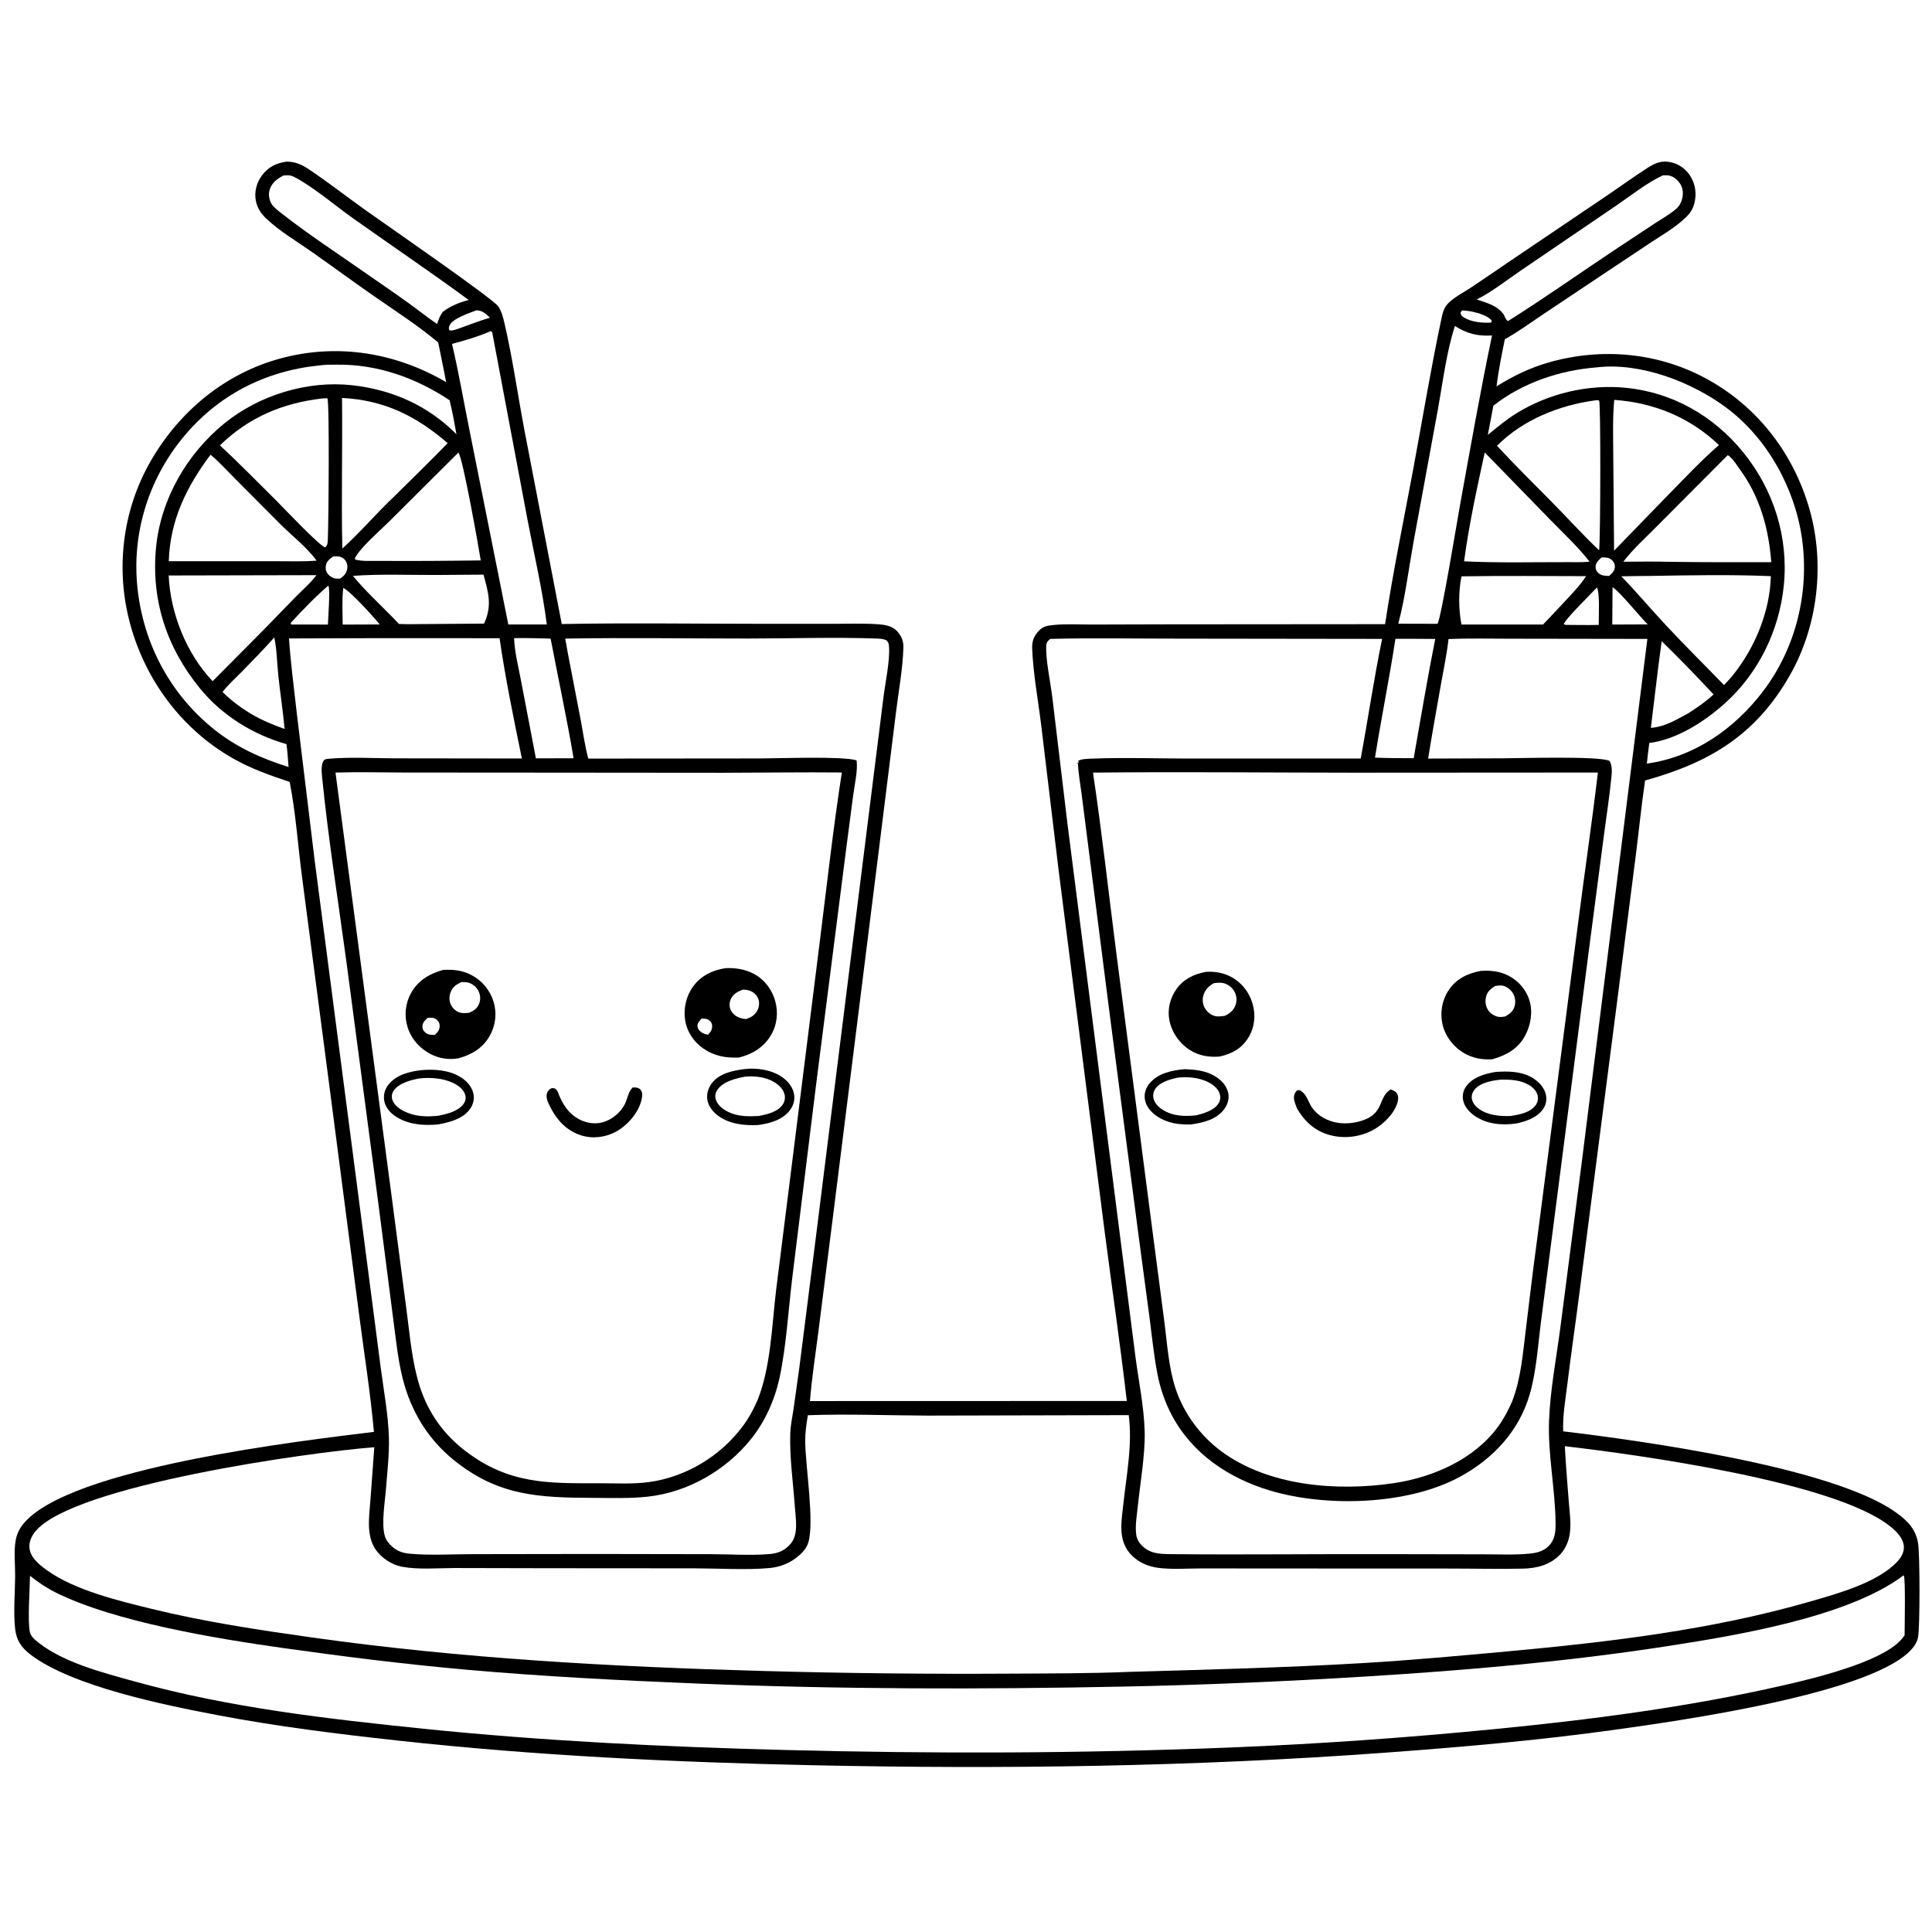 <svg version="1.1" xmlns="http://www.w3.org/2000/svg" style="display: block;" viewBox="0 0 2048 2048" width="1024" height="1024">
<path transform="translate(0,0)" fill="rgb(255,255,255)" d="M 0 0 L 2048 0 L 2048 2048 L 0 2048 L 0 0 z"/>
<path transform="translate(0,0)" fill="rgb(0,0,0)" d="M 1468.24 661.644 C 1476.52 606.854 1487.83 552.333 1497.98 497.848 C 1507.83 444.902 1516.58 391.581 1527.74 338.892 C 1529.32 331.42 1530.46 325.717 1536.33 320.346 C 1543.03 314.21 1551.92 309.721 1559.5 304.694 C 1573.4 295.476 1587.11 285.942 1600.92 276.588 L 1701.2 208.816 C 1716.31 198.609 1731.1 187.837 1746.43 177.978 C 1754.77 172.614 1761.72 169.722 1771.79 172.13 C 1780.54 174.222 1787.78 179.775 1792.35 187.489 C 1797.42 196.027 1798.56 206.238 1796.03 215.788 C 1793.64 224.803 1788.59 229.391 1781.74 235.186 C 1772.21 243.266 1761.02 249.752 1750.59 256.634 L 1699.62 290.555 L 1634.07 334.323 C 1621.71 342.577 1609.39 351.632 1596.44 358.905 L 1595.21 359.588 C 1591.8 376.124 1588.49 392.835 1586.35 409.584 C 1603.89 398.612 1621.74 389.934 1641.68 384.227 C 1698.67 367.918 1759.58 373.718 1811.51 402.921 C 1864.74 432.855 1902.06 482.433 1918.47 540.954 C 1934.49 598.096 1926.98 663.532 1897.61 715.319 C 1861.51 778.991 1812.32 808.437 1743.86 827.336 C 1739.97 853.712 1737.33 880.378 1733.99 906.84 L 1713.99 1063.5 L 1673.98 1372.8 C 1669.92 1404.3 1665.31 1435.73 1661.45 1467.26 C 1659.44 1483.59 1656.35 1500.81 1657.06 1517.28 C 1741.77 1527.39 1942.72 1555.38 2009.5 1603.06 C 2021.9 1611.91 2030.82 1620.6 2033.28 1636.24 C 2035.2 1648.41 2035.29 1723.9 2033.23 1735.48 C 2032.54 1739.38 2030.82 1742.58 2028.46 1745.73 C 1991.4 1795.1 1774.43 1824.89 1709.53 1833.91 C 1628.89 1845.1 1547.43 1852.12 1466.25 1858.06 C 1265.34 1872.76 1063.61 1875.56 862.242 1871.24 C 714.98 1868.09 567.78 1861.11 421.313 1845.03 C 357.249 1837.99 293.61 1830.13 230.267 1818.06 C 176.027 1807.72 76.575 1787.8 32.362 1753.96 C 22.883 1746.7 17.432 1739.03 16.075 1726.86 C 14.057 1708.77 15.93 1688.84 16.057 1670.57 C 16.142 1658.38 14.477 1644.62 16.645 1632.68 C 17.805 1626.29 20.494 1620.59 24.575 1615.55 C 72.954 1555.76 318.74 1527.41 396.378 1517.85 C 392.712 1476.98 386.213 1436.15 380.918 1395.46 L 349.849 1156.52 L 320.368 931.161 C 315.85 897.305 313.658 862.367 307.071 828.879 C 286.579 822.041 266.639 815.026 247.72 804.383 C 193.408 773.828 154.571 721.848 138.143 662.054 C 122.134 603.788 129.606 541.03 159.832 488.604 C 190.3 435.757 238.78 395.591 298.181 379.738 C 358.271 363.7 419.606 373.882 472.879 405.043 C 470.356 391.015 467.318 377.046 464.508 363.07 C 443.678 345.508 420.719 330.724 398.366 315.223 C 375.552 299.401 353.156 282.924 330.442 266.945 C 314.616 255.811 296.164 244.996 282.232 231.698 C 276.763 226.478 272.779 220.56 271.255 213.058 C 269.358 203.723 271.836 194.003 277.399 186.357 C 284.138 177.095 292.717 172.871 303.753 171.343 C 312.898 171.251 320.08 174.561 327.516 179.544 C 347.95 193.239 367.561 208.559 387.599 222.864 C 405.506 235.647 522.045 316.134 528.078 324.67 C 531.248 329.157 533.118 335.633 534.374 340.973 C 543.218 378.565 548.635 417.513 555.813 455.504 L 595.482 661.51 C 663.736 660.191 732.16 661.218 800.43 661.241 L 883.03 661.28 C 898.199 661.288 913.707 660.7 928.842 661.607 C 937.601 662.131 945.835 663.048 951.797 670.024 C 955.798 674.705 957.811 679.926 957.648 686.099 C 957.046 708.909 952.496 732.726 949.738 755.482 L 931.979 898.198 L 884.094 1280.8 L 867.555 1411.35 C 864.444 1435.88 860.54 1460.55 858.589 1485.19 L 1194.47 1485.09 C 1187.46 1424.73 1178.6 1364.42 1170.79 1304.13 L 1122.17 922.449 L 1103.86 769.906 C 1100.56 742.871 1095.28 714.732 1094.14 687.577 C 1093.82 679.867 1095.9 674.142 1101.3 668.577 C 1105.94 663.784 1110.05 663.217 1116.62 662.549 C 1130.06 661.184 1144.13 662.083 1157.67 662.035 L 1237.69 661.824 L 1468.24 661.644 z"/>
<path transform="translate(0,0)" fill="rgb(255,255,255)" d="M 1549.79 329.079 C 1553.64 329.216 1557.47 329.698 1561.24 330.509 C 1566.99 331.747 1577.96 334.906 1581.28 340.049 L 1580.7 341.931 C 1571.57 342.573 1559.16 341.445 1551.26 336.166 C 1549.18 334.783 1548.72 333.929 1548.18 331.557 L 1549.79 329.079 z"/>
<path transform="translate(0,0)" fill="rgb(255,255,255)" d="M 1697.75 590.909 C 1702.18 590.946 1705.71 590.771 1709.08 594.115 C 1710.95 595.973 1712.07 598.433 1711.82 601.117 C 1711.41 605.392 1708.76 607.976 1705.63 610.545 C 1701.6 610.422 1697.46 610.352 1694.32 607.385 C 1692.31 605.48 1691.23 603.623 1691.38 600.769 C 1691.62 596.215 1694.62 593.742 1697.75 590.909 z"/>
<path transform="translate(0,0)" fill="rgb(255,255,255)" d="M 505.087 328.943 C 511.664 329.196 514.767 332.519 519.369 336.729 C 508.594 340.003 498.067 343.983 487.5 347.864 C 483.964 349.053 480.204 350.77 476.442 350.259 C 475.501 348.006 475.603 347.446 476.519 345.124 C 479.494 337.583 498.122 331.636 505.087 328.943 z"/>
<path transform="translate(0,0)" fill="rgb(255,255,255)" d="M 353.091 589.944 C 354.828 589.707 356.641 589.647 358.39 589.805 C 361.387 590.076 364.613 591.793 366.291 594.356 C 368.054 597.05 368.67 599.92 368.071 603.064 C 367.112 608.093 364.552 610.592 360.45 613.367 C 358.806 613.393 357.103 613.439 355.472 613.212 C 352.399 612.784 349.193 610.605 347.334 608.146 C 345.373 605.55 344.856 602.445 345.482 599.302 C 346.415 594.621 349.458 592.585 353.091 589.944 z"/>
<path transform="translate(0,0)" fill="rgb(255,255,255)" d="M 1709.37 622.483 C 1716.39 626.374 1738.47 653.889 1746.63 661.896 L 1709.08 662.041 L 1709.37 622.483 z"/>
<path transform="translate(0,0)" fill="rgb(255,255,255)" d="M 1692.77 622.798 C 1696.07 627.666 1694.63 654.874 1694.69 662.446 C 1683.05 662.683 1671.39 662.48 1659.75 662.401 L 1657.69 661.733 C 1658.77 656.594 1687.19 628.918 1692.77 622.798 z"/>
<path transform="translate(0,0)" fill="rgb(255,255,255)" d="M 363.854 623.243 C 371.26 626.433 396.521 654.415 402.507 661.938 L 363.277 662.099 C 363.116 649.307 362.415 635.959 363.854 623.243 z"/>
<path transform="translate(0,0)" fill="rgb(255,255,255)" d="M 347.87 620.922 C 347.97 621.024 348.094 621.106 348.17 621.227 C 350.154 624.399 347.772 656.361 347.601 662.063 L 309.068 662.001 C 308.167 661.305 308.576 661.801 308.19 660.285 C 320.91 646.536 333.648 633.138 347.87 620.922 z"/>
<path transform="translate(0,0)" fill="rgb(255,255,255)" d="M 1761.46 679.681 C 1780.26 697.994 1798.5 716.933 1816.44 736.093 C 1808.25 743.817 1799.06 750.059 1789.61 756.118 C 1776.67 763.072 1764.95 770.417 1749.99 771.585 C 1753.78 740.968 1757.2 710.233 1761.46 679.681 z"/>
<path transform="translate(0,0)" fill="rgb(255,255,255)" d="M 290.76 675.726 C 293.536 688.787 293.668 703.411 295.089 716.745 C 297.082 735.437 300.036 754.014 301.677 772.744 C 288.973 768.296 277.526 763.371 265.862 756.634 C 255.101 750.037 244.81 742.452 235.904 733.492 C 242.068 725.586 249.885 718.6 256.908 711.45 C 268.413 699.737 279.8 687.953 290.76 675.726 z"/>
<path transform="translate(0,0)" fill="rgb(255,255,255)" d="M 544.937 676.44 C 557.832 676.175 570.781 676.667 583.677 676.931 C 591.72 719.235 600.891 761.298 608.044 803.78 L 568.066 803.87 L 552.599 723.05 C 549.749 707.879 545.601 691.838 544.937 676.44 z"/>
<path transform="translate(0,0)" fill="rgb(255,255,255)" d="M 1479.22 677.179 C 1493.28 677.053 1507.35 677.255 1521.42 677.309 C 1513.03 719.313 1506.06 761.545 1498.57 803.712 C 1484.88 803.766 1471.23 803.635 1457.54 803.141 C 1464.28 761.08 1472.76 719.294 1479.22 677.179 z"/>
<path transform="translate(0,0)" fill="rgb(255,255,255)" d="M 1549.23 610.943 C 1593.22 610.237 1637.31 610.669 1681.3 610.752 C 1674.89 620.868 1665.84 629.819 1657.76 638.625 C 1650.48 646.52 1643.11 654.3 1635.65 662.012 L 1549.19 662.044 C 1546.07 645.604 1545.96 627.366 1549.23 610.943 z"/>
<path transform="translate(0,0)" fill="rgb(255,255,255)" d="M 463.514 609.499 L 512.514 609.14 C 517.768 628.205 521.964 642.367 513.07 661.058 L 432.014 661.666 L 423.002 661.444 C 406.897 644.43 388.995 628.451 374.057 610.448 C 403.531 608.308 433.938 609.614 463.514 609.499 z"/>
<path transform="translate(0,0)" fill="rgb(255,255,255)" d="M 1573.9 479.631 L 1643.8 551.463 C 1657.68 565.679 1672.82 579.705 1685.01 595.394 C 1677.26 596.177 1669.29 595.878 1661.5 595.901 C 1625.11 595.821 1588.33 596.834 1551.99 595.023 C 1557.13 556.469 1565.61 517.633 1573.9 479.631 z"/>
<path transform="translate(0,0)" fill="rgb(255,255,255)" d="M 485.897 479.763 C 490.461 484.267 507.483 580.603 509.615 594.062 C 473.411 594.563 437.238 594.793 401.031 594.556 C 393.094 594.528 384.19 595.13 376.499 593.184 L 376.288 591.565 C 382.244 579.994 402.999 562.37 413.124 552.239 L 485.897 479.763 z"/>
<path transform="translate(0,0)" fill="rgb(255,255,255)" d="M 1762.57 185.947 C 1764.52 185.81 1766.58 185.712 1768.52 185.964 C 1773.8 186.651 1778.34 190.675 1781.15 194.979 C 1784.03 199.395 1784.46 205.035 1783.3 210.081 C 1782.32 214.404 1780.35 218.256 1777.03 221.216 C 1770.72 226.823 1762.56 231.268 1755.49 235.927 L 1713.74 263.537 C 1675.32 289.002 1637.66 315.797 1598.62 340.312 C 1595.94 338.931 1595.48 336.35 1594.22 333.68 C 1587.27 323.798 1576.25 321.122 1565.38 317.453 C 1581.69 309.337 1597.57 296.595 1612.69 286.395 L 1714.24 217.256 C 1729.82 206.573 1745.49 194.017 1762.57 185.947 z"/>
<path transform="translate(0,0)" fill="rgb(255,255,255)" d="M 300.132 186.169 C 304.608 185.58 307.799 185.479 311.909 187.594 C 331.873 197.866 355.222 217.931 374.126 231.339 C 414.925 260.276 456.577 288.415 496.857 318.02 C 487.216 320.44 477.091 324.481 469.273 330.698 C 466.292 334.865 464.851 338.682 463.347 343.492 C 452.78 336.276 442.703 328.191 432.306 320.711 C 417.471 310.037 402.3 299.782 387.323 289.303 C 357.852 268.684 327.134 248.609 298.831 226.486 C 295.153 223.611 289.39 219.321 287.31 215.142 C 285.089 210.678 284.365 205.621 285.936 200.84 C 288.298 193.651 293.762 189.614 300.132 186.169 z"/>
<path transform="translate(0,0)" fill="rgb(255,255,255)" d="M 1691.21 424.372 C 1693.11 424.124 1693.46 424.142 1695.17 424.672 C 1696.93 428.02 1696.63 570.435 1695.14 583.351 C 1677.47 566.714 1661.1 548.372 1643.98 531.147 C 1624.83 511.745 1605.36 492.548 1586.85 472.534 C 1614.5 444.861 1652.88 429.496 1691.21 424.372 z"/>
<path transform="translate(0,0)" fill="rgb(255,255,255)" d="M 178.808 610.031 L 335.396 609.696 C 329.223 618.075 320.914 625.1 313.61 632.493 L 280.039 667.065 L 225.381 722.099 C 197.63 692.963 180.559 650.055 178.808 610.031 z"/>
<path transform="translate(0,0)" fill="rgb(255,255,255)" d="M 223.179 482.008 C 232.065 489.378 240.371 498.597 248.561 506.782 L 296.561 555.047 C 309.095 567.624 325.204 580.033 335.631 594.276 C 321.082 595.489 306.108 594.866 291.5 594.893 L 178.905 594.89 C 180.297 551.34 197.622 516.208 223.179 482.008 z"/>
<path transform="translate(0,0)" fill="rgb(255,255,255)" d="M 1711.15 423.867 C 1753.37 426.941 1791.41 442.401 1822.13 471.783 C 1802.15 489.21 1783.87 508.973 1765.24 527.824 L 1710.99 583.741 L 1710.12 482.398 C 1710.04 462.953 1709.35 443.243 1711.15 423.867 z"/>
<path transform="translate(0,0)" fill="rgb(255,255,255)" d="M 362.557 421.842 C 407.294 424.075 441.254 441.037 474.557 469.75 C 456.204 488.594 437.438 507.014 418.692 525.466 C 399.472 543.494 382.355 563.877 362.869 581.486 C 361.711 528.349 363.18 475.018 362.557 421.842 z"/>
<path transform="translate(0,0)" fill="rgb(255,255,255)" d="M 1831.32 482.634 C 1832.64 483.023 1832.09 482.743 1833.48 483.898 C 1837.69 487.387 1841.48 493.658 1844.75 498.169 C 1865.8 527.199 1874.92 560.531 1877.61 595.942 C 1841.99 595.946 1806.36 596.103 1770.75 595.562 C 1754.11 595.084 1737.39 595.369 1720.74 595.472 C 1731.11 581.932 1744.67 569.827 1756.62 557.637 L 1831.32 482.634 z"/>
<path transform="translate(0,0)" fill="rgb(255,255,255)" d="M 1750.51 610.5 C 1792.51 609.774 1835.2 608.974 1877.17 610.743 C 1876.18 648.245 1860.44 686.284 1837.22 715.383 C 1834.25 719.172 1830.78 722.656 1827.53 726.208 C 1806.91 704.921 1785.76 684.032 1765.56 662.352 C 1749.73 645.362 1734.81 627.624 1718.66 610.917 C 1729.26 610.616 1739.9 610.63 1750.51 610.5 z"/>
<path transform="translate(0,0)" fill="rgb(255,255,255)" d="M 341.668 422.391 C 343.531 422.093 345.135 422.197 347.022 422.257 C 349.448 425.691 348.299 557.497 347.451 572.895 C 347.271 576.17 347.15 578.021 344.681 580.255 C 338.8 578.874 300.205 538.008 293.306 531.086 C 273.372 511.347 253.715 491.126 233.096 472.111 C 263.802 442.325 299.493 427.217 341.668 422.391 z"/>
<path transform="translate(0,0)" fill="rgb(255,255,255)" d="M 520.182 350.972 L 521.717 351.999 L 559.458 552.356 C 566.387 588.629 575.03 625.371 579.623 661.965 L 538.821 661.942 L 498.307 459.18 C 491.875 427.571 486.538 395.976 479.155 364.536 C 493.231 360.794 506.814 356.877 520.182 350.972 z"/>
<path transform="translate(0,0)" fill="rgb(255,255,255)" d="M 1542.24 345.557 C 1555.28 353.767 1566.33 356.521 1581.61 355.636 C 1569.1 415.22 1558.56 475.594 1547.67 535.497 C 1544.75 551.604 1527.76 655 1523.83 661.264 L 1482.23 661.149 C 1489.59 633.419 1493.11 603.815 1498.21 575.518 L 1524.53 432.341 C 1529.62 403.799 1533.39 373.159 1542.24 345.557 z"/>
<path transform="translate(0,0)" fill="rgb(255,255,255)" d="M 338.335 387.398 C 344.225 386.441 350.875 386.656 356.866 386.567 C 400.014 385.929 441.076 400.617 476.611 424.314 C 479.492 436.238 481.763 448.263 483.872 460.342 C 453.763 429.839 415.256 412.882 372.811 408.311 C 325.76 403.244 274.904 418.798 238.168 448.538 C 198.468 480.677 170.621 528.559 165.487 579.669 C 159.851 635.773 176.683 686.751 212.252 730.089 C 235.622 758.562 268.423 778.891 303.679 788.798 C 304.764 796.823 305.213 804.974 305.865 813.046 C 277.064 804.058 250.688 792.179 227.001 773.216 C 180.496 735.985 152.085 682.605 145.747 623.47 C 139.595 566.068 156.982 509.19 193.44 464.429 C 230.203 419.295 280.747 393.202 338.335 387.398 z"/>
<path transform="translate(0,0)" fill="rgb(255,255,255)" d="M 1692.63 389.421 C 1738.88 383.932 1793.33 404.875 1829.88 432.093 C 1873.49 464.575 1902.77 517.678 1910.23 571.237 C 1918.13 627.897 1903.73 686.878 1869.09 732.537 C 1838.78 772.487 1796.14 802.458 1745.73 809.448 C 1746.46 802.148 1747.38 794.879 1748.32 787.603 C 1777.41 783.911 1806.84 764.98 1828.18 745.763 C 1863.94 713.816 1885.96 668.613 1890.87 621.033 C 1896.16 569.725 1880.19 519.187 1847.81 479.371 C 1816.53 440.914 1772.94 415.909 1723.32 411.056 C 1683.64 407.175 1641.73 416.976 1607.78 437.952 C 1596.85 444.707 1587.05 452.842 1577.16 460.995 L 1583.05 430.016 C 1614.11 405.656 1653.62 392.438 1692.63 389.421 z"/>
<path transform="translate(0,0)" fill="rgb(255,255,255)" d="M 2017.82 1669.98 C 2017.92 1670.08 2018.05 1670.15 2018.12 1670.27 C 2020.02 1673.21 2018.97 1724.78 2018.96 1733.46 C 2017.65 1735.4 2016.16 1737.25 2014.55 1738.96 C 1992.42 1762.44 1922.75 1779.15 1890.77 1786.46 C 1788.4 1809.86 1685.3 1823.09 1580.94 1833.26 C 1489.17 1842.2 1397.08 1848.69 1304.94 1852.4 C 1147.35 1858.74 989.643 1859.16 831.999 1855.05 C 704.131 1851.73 576.247 1845.6 448.966 1832.54 C 346.798 1822.06 243.289 1810.22 144.074 1782.77 C 109.31 1773.15 62.323 1761.48 35.497 1736.73 C 33.915 1734.76 32.281 1732.83 31.706 1730.29 C 29.093 1718.78 31.647 1683.63 31.814 1670.41 C 40.35 1677.13 48.936 1683.05 58.669 1687.93 C 121.403 1719.4 230.544 1737.17 300.418 1747.02 C 364.605 1756.06 429.046 1764.13 493.625 1769.88 C 575.009 1777.12 656.872 1781.26 738.503 1784.6 C 889.156 1790.77 1040.48 1790.9 1191.2 1787.85 C 1277.37 1786.11 1363.29 1782.37 1449.3 1777.07 C 1555.21 1770.55 1660.77 1761.41 1765.68 1745.25 C 1839.2 1733.92 1958.7 1714.49 2017.82 1669.98 z"/>
<path transform="translate(0,0)" fill="rgb(255,255,255)" d="M 393.271 676.502 L 529.55 676.529 C 535.749 719.213 544.506 761.795 553.217 804.034 L 418.937 803.862 C 396.272 803.829 372.581 802.381 350.015 804.177 C 348.034 804.334 344.301 804.457 343.153 806.184 C 340.259 810.539 340.885 818.115 341.384 823.155 C 347.866 888.512 358.32 953.751 367.13 1018.84 L 400.801 1273.67 L 417.037 1399.78 C 420.233 1423.29 422.345 1447.42 429.327 1470.17 C 438.683 1500.66 455.662 1527.02 480.447 1547.24 C 527.888 1585.94 571.296 1587.55 628.958 1587.8 C 648.022 1587.88 667.38 1588.59 686.358 1586.55 C 728.957 1581.98 769.745 1558.57 796.379 1525.13 C 811.315 1506.37 821.431 1483.48 826.439 1460.08 C 833.419 1427.47 835.702 1388.78 839.769 1355.12 L 864.879 1151.42 L 897.3 897.412 L 904.482 842.459 C 905.985 831.175 909.384 817.274 908.051 806.021 C 893.942 801.364 825.655 803.96 806.614 803.971 L 623.618 804.135 C 620.029 791.153 618.229 777.297 615.728 764.043 L 601.907 692.231 L 599.168 676.918 C 663.388 675.866 727.789 676.875 792.029 676.869 C 837.247 676.864 882.989 675.314 928.148 676.834 C 932.133 676.968 936.449 677.027 939.997 678.997 C 941.682 680.888 942.133 682.32 942.35 684.779 C 943.659 699.623 938.358 724.065 936.474 739.471 L 920.179 869.458 L 864.842 1311.67 L 847.209 1450.65 L 841.154 1493.78 C 839.907 1502.18 838 1510.97 837.717 1519.44 C 836.869 1544.89 840.799 1571.75 842.571 1597.19 C 843.417 1609.35 846.649 1626.16 838.345 1636.16 C 832.367 1643.36 825.159 1646.59 815.945 1647.36 C 795.621 1649.06 774.171 1647.54 753.737 1647.49 L 628.566 1647.28 L 500.627 1647.47 C 478.82 1647.49 455.982 1648.98 434.336 1646.99 C 426.801 1646.3 421.122 1644.33 415.4 1639.22 C 412.23 1636.38 409.292 1632.67 408.024 1628.55 C 403.972 1615.41 408.212 1591.19 409.263 1577.06 C 410.553 1559.7 412.754 1541.44 412.255 1524.06 C 411.543 1499.26 406.74 1473.9 403.508 1449.27 L 385.844 1313.28 L 333.589 912.35 L 314.519 755.336 C 311.605 729.218 308.153 702.995 306.327 676.782 L 393.271 676.502 z"/>
<path transform="translate(0,0)" fill="rgb(255,255,255)" d="M 1113.3 677.265 C 1158.1 676.087 1203.2 677.019 1248.04 676.974 L 1465.1 677.253 C 1456.41 719.206 1450.24 761.92 1442.41 804.079 L 1258.59 804.094 C 1225.77 804.04 1192.55 802.884 1159.76 804.109 C 1155.56 804.266 1145.85 804.191 1142.71 806.766 C 1143.61 807.477 1143.26 807.001 1143.6 808.29 L 1140.57 808.641 L 1142.67 808.86 C 1143.06 819.69 1145.12 830.792 1146.52 841.547 L 1153.42 895.631 L 1177.25 1082.23 L 1206.4 1305.73 L 1218.33 1394.99 C 1220.99 1415.22 1222.99 1435.85 1226.81 1455.89 C 1229.8 1471.57 1234.9 1486.59 1242.44 1500.69 C 1264.16 1541.27 1302.61 1566.93 1346 1579.96 C 1405.9 1597.94 1492.16 1595.45 1547.34 1565.59 C 1582.59 1546.53 1610.28 1517.04 1621.55 1478.1 C 1628.57 1453.84 1630.15 1427.38 1633.34 1402.37 L 1649.34 1278.65 L 1683.87 1010.47 L 1700.14 886.02 C 1702.8 865.435 1706.09 844.8 1708.13 824.15 C 1708.71 818.292 1709.2 812.006 1706.27 806.707 C 1697.4 801.148 1609.01 803.825 1592.5 803.842 L 1513.88 804.115 C 1518.14 777.567 1522.9 751.084 1527.61 724.612 C 1530.39 708.971 1533.74 693.236 1535.48 677.443 C 1557.17 676.465 1579.16 677.073 1600.88 677.045 L 1746.29 677.27 L 1677.06 1229.52 L 1654.02 1407.44 C 1649.75 1439.91 1643.27 1473.36 1642.05 1506 C 1640.7 1542.01 1648.68 1578.66 1648.98 1614.76 C 1649.06 1624.1 1648.36 1632.44 1641.2 1639.29 C 1635.79 1644.46 1628.86 1646.14 1621.6 1646.88 C 1605.46 1648.53 1588.49 1647.61 1572.23 1647.64 L 1478.9 1647.47 C 1399.55 1647.15 1320.13 1648.26 1240.8 1647.45 C 1228.97 1647.32 1218.41 1646.95 1209.73 1637.62 C 1206.94 1634.63 1205.04 1631.07 1204.47 1627 C 1203.12 1617.2 1205.12 1606.28 1206.14 1596.48 C 1208.65 1572.41 1213.92 1541.99 1213.42 1518.41 C 1212.86 1491.84 1206.99 1464.09 1203.55 1437.68 L 1131.57 873.357 L 1115.56 739.583 C 1113.7 724.249 1108.33 699.094 1109.05 684.851 C 1109.26 680.868 1110.46 679.704 1113.3 677.265 z"/>
<path transform="translate(0,0)" fill="rgb(255,255,255)" d="M 856.373 1500.2 C 898.457 1498.67 941.132 1500.43 983.27 1500.6 L 1196.5 1500.1 C 1200.55 1530.86 1194.31 1562.32 1190.95 1593 C 1189.97 1601.89 1188.52 1611.15 1188.67 1620.1 C 1188.85 1631.43 1191.94 1641.41 1200.26 1649.35 C 1207.72 1656.48 1217.28 1660.58 1227.45 1661.94 C 1242.14 1663.9 1258.16 1662.62 1273.04 1662.59 L 1355.51 1662.66 L 1534.78 1662.73 C 1561.25 1662.71 1587.8 1663.39 1614.25 1662.82 C 1629.29 1662.49 1643.84 1658.77 1654.35 1647.25 C 1659.93 1641.13 1663.09 1633.16 1664.15 1625 C 1665.58 1614.06 1663.76 1602.34 1662.94 1591.36 C 1661.5 1571.93 1659.73 1552.48 1658.79 1533.02 C 1738.58 1542.32 1943.5 1570.76 2003.04 1617.49 C 2009.67 1622.69 2017.38 1630.04 2018.15 1638.9 C 2018.71 1645.31 2015.34 1650.96 2011.11 1655.48 C 1990.35 1677.64 1947.95 1689.27 1919.17 1697.59 C 1814.94 1727.71 1705.77 1740.63 1598.05 1750.53 C 1546.89 1755.23 1495.81 1759.92 1444.52 1762.95 C 1362.45 1767.8 1280.32 1769.83 1198.16 1772.23 C 1155.12 1774 1111.65 1773.91 1068.56 1774.15 C 982.225 1774.65 895.903 1773.72 809.598 1771.33 C 649.583 1766.9 489.423 1758.15 330.8 1735.8 C 273.766 1727.76 216.871 1719.22 160.873 1705.5 C 125.639 1696.87 79.679 1685.88 50.045 1664.74 C 42.282 1659.2 32.672 1651.68 31.303 1641.62 C 30.372 1634.79 33.351 1628.34 37.637 1623.18 C 78.035 1574.52 328.361 1539.26 396.763 1534.13 L 392.778 1588.68 C 392.026 1599.12 390.482 1610.33 391.274 1620.76 C 391.821 1627.97 393.623 1635.58 397.596 1641.71 C 403.706 1651.15 415.014 1658.72 426.059 1660.8 C 443.657 1664.1 464.151 1662.17 482.13 1662.17 L 580.493 1662.38 L 736.003 1662.49 C 760.683 1662.53 792.352 1664.45 816.235 1662.13 C 825.891 1661.19 835.03 1657.89 842.886 1652.16 C 848.783 1647.85 854.429 1642.58 856.709 1635.48 C 863.652 1613.85 853.759 1554.38 853.553 1527.85 C 853.48 1518.42 854.817 1509.46 856.373 1500.2 z"/>
<path transform="translate(0,0)" fill="rgb(255,255,255)" d="M 1158.63 819.014 C 1250.61 818.001 1342.72 819.025 1434.71 819.077 L 1693.83 818.917 C 1687.33 873.824 1679.19 928.504 1672.23 983.34 L 1628.57 1320.28 C 1624.48 1349.84 1621.18 1379.49 1617.48 1409.1 C 1614.25 1434.94 1612.42 1460.83 1603.02 1485.32 C 1598.9 1494.73 1594.27 1503.67 1588.23 1512 C 1562.92 1546.91 1519.19 1565.96 1477.61 1572.19 C 1417.48 1581.18 1344.23 1575.43 1294.26 1538.15 C 1272.07 1521.6 1254.59 1497.84 1245.99 1471.45 C 1238.57 1448.67 1237.18 1422.96 1234.02 1399.23 L 1218.36 1279.35 L 1182.83 1006.2 C 1174.87 943.821 1167.92 881.204 1158.63 819.014 z"/>
<path transform="translate(0,0)" fill="rgb(0,0,0)" d="M 1474.04 1154.85 C 1476.69 1155.71 1479.55 1156.8 1481 1159.37 C 1482.57 1162.18 1482.25 1165.69 1481.41 1168.66 C 1478.17 1180.15 1466.88 1191.34 1456.72 1197.16 C 1442.42 1205.36 1424.6 1207.54 1408.73 1202.97 C 1393.55 1198.6 1382.5 1188.33 1374.8 1174.91 C 1373.67 1171.8 1371.53 1166.82 1371.61 1163.52 C 1371.67 1160.87 1372.53 1158.14 1374.55 1156.34 C 1375.7 1155.32 1376.54 1155.7 1377.97 1155.72 C 1385.73 1160.13 1386.41 1168.24 1391.4 1174.92 C 1397.87 1183.59 1408.06 1188.74 1418.64 1190.27 C 1426.6 1191.42 1434.72 1190.61 1442.41 1188.35 C 1467.53 1180.94 1460.44 1164.53 1473.25 1155.39 C 1473.51 1155.21 1473.78 1155.03 1474.04 1154.85 z"/>
<path transform="translate(0,0)" fill="rgb(0,0,0)" d="M 1585.6 1136.28 C 1598.59 1135.45 1611.98 1135.47 1623.68 1142.06 C 1630.39 1145.85 1636.5 1152.01 1638.52 1159.64 C 1639.92 1164.94 1639.09 1170.39 1636.15 1175.02 C 1630.13 1184.48 1617.53 1188.93 1607 1190.99 C 1591.87 1193.09 1575.96 1191.71 1563.07 1182.75 C 1557.33 1178.75 1552.1 1172.96 1550.9 1165.84 C 1550.01 1160.56 1551.24 1155.55 1554.44 1151.26 C 1561.64 1141.58 1574.28 1138.14 1585.6 1136.28 z"/>
<path transform="translate(0,0)" fill="rgb(255,255,255)" d="M 1591.81 1144.43 C 1601.59 1144.35 1611.75 1144.94 1620.42 1149.95 C 1624.85 1152.51 1628.94 1156.41 1630.03 1161.58 C 1630.75 1164.98 1630 1168.42 1628.05 1171.28 C 1622.41 1179.57 1610.01 1181.66 1600.78 1183.05 C 1589.34 1183.3 1577.2 1182.29 1567.61 1175.35 C 1563.9 1172.66 1560.63 1168.79 1560.15 1164.07 C 1559.81 1160.64 1561.06 1157.43 1563.27 1154.83 C 1569.63 1147.34 1582.49 1145.17 1591.81 1144.43 z"/>
<path transform="translate(0,0)" fill="rgb(0,0,0)" d="M 1255.76 1133.38 C 1267.17 1133.83 1278.09 1134.84 1288.13 1140.93 C 1294.7 1144.92 1300.43 1151.02 1301.98 1158.75 C 1303.19 1164.8 1301.37 1170.87 1297.71 1175.75 C 1289.34 1186.93 1275.48 1190.08 1262.46 1191.97 C 1249.8 1192.29 1237.7 1190.72 1226.87 1183.56 C 1220.47 1179.34 1214.76 1172.99 1213.57 1165.16 C 1212.63 1158.98 1214.75 1153.08 1218.68 1148.34 C 1227.66 1137.55 1242.5 1134.55 1255.76 1133.38 z"/>
<path transform="translate(0,0)" fill="rgb(255,255,255)" d="M 1249.12 1142.26 C 1259.44 1141.22 1270.55 1142.27 1279.98 1146.75 C 1285.35 1149.31 1291.12 1153.53 1292.97 1159.48 C 1293.96 1162.67 1293.69 1166.04 1292.07 1168.98 C 1287.66 1177.01 1276.51 1180.04 1268.26 1182.3 C 1255.54 1183.57 1243.41 1183.39 1232.22 1176.22 C 1227.79 1173.39 1223.68 1169.19 1222.66 1163.84 C 1222.02 1160.44 1222.74 1157.02 1224.68 1154.17 C 1229.65 1146.86 1240.9 1143.88 1249.12 1142.26 z"/>
<path transform="translate(0,0)" fill="rgb(0,0,0)" d="M 1278.24 1030.23 C 1287.59 1029.6 1296.51 1031.06 1304.87 1035.45 C 1316.18 1041.4 1324.28 1051.79 1327.8 1064.03 C 1331.26 1076.03 1330.06 1088.73 1323.57 1099.5 C 1316.37 1111.46 1306.16 1116.9 1293.04 1119.97 C 1281.66 1120.87 1271.23 1119.33 1261.38 1113.1 C 1250.24 1106.04 1242 1094.25 1239.55 1081.25 C 1237.39 1069.79 1240.32 1058.05 1247.01 1048.57 C 1254.64 1037.75 1265.61 1032.67 1278.24 1030.23 z"/>
<path transform="translate(0,0)" fill="rgb(255,255,255)" d="M 1286.75 1042.22 C 1289.97 1041.8 1293.36 1041.42 1296.58 1042.09 C 1301.56 1043.11 1306.03 1046.66 1308.52 1051.05 C 1310.74 1054.99 1311.39 1059.98 1310.09 1064.33 C 1308.19 1070.64 1304.1 1074 1298.4 1076.84 C 1295.32 1077.22 1292.08 1077.74 1288.98 1077.25 C 1284.29 1076.51 1280.01 1073.16 1277.52 1069.2 C 1274.93 1065.08 1274.27 1059.81 1275.65 1055.15 C 1277.47 1049.03 1281.3 1045.25 1286.75 1042.22 z"/>
<path transform="translate(0,0)" fill="rgb(0,0,0)" d="M 1569.24 1029.24 C 1579.8 1028.45 1590.05 1029.48 1599.58 1034.53 C 1609.91 1040.01 1618.07 1049.57 1621.4 1060.83 C 1625.01 1073.01 1622.57 1087.01 1616.57 1098.07 C 1609.03 1111.96 1596.59 1118.71 1582.01 1122.82 C 1571.22 1123.71 1560.47 1121.59 1551.17 1115.91 C 1540.23 1109.24 1532.02 1098.34 1529.11 1085.81 C 1526.28 1073.6 1528.55 1060.4 1535.45 1049.93 C 1543.54 1037.65 1555.28 1032.01 1569.24 1029.24 z"/>
<path transform="translate(0,0)" fill="rgb(255,255,255)" d="M 1585.04 1045.12 C 1587.5 1044.87 1590.27 1044.43 1592.73 1044.82 C 1596.83 1045.46 1601.14 1048.9 1603.37 1052.29 C 1606.12 1056.5 1606.91 1061.57 1605.6 1066.42 C 1604.08 1072.02 1600.42 1074.64 1595.65 1077.48 C 1593.23 1077.87 1590.74 1078.33 1588.29 1077.86 C 1583.91 1077.01 1579.62 1074.2 1577.24 1070.41 C 1574.68 1066.33 1574.13 1061.24 1575.28 1056.6 C 1576.7 1050.87 1580.27 1048.16 1585.04 1045.12 z"/>
<path transform="translate(0,0)" fill="rgb(255,255,255)" d="M 355.633 818.941 C 379.762 818.182 404.117 818.881 428.27 818.916 L 565.164 819.008 L 765.441 819.178 C 807.748 819.109 850.082 818.451 892.385 818.865 C 883.02 879.264 876.268 940.344 868.649 1001 L 836.012 1261.5 L 822.711 1367.53 C 818.138 1405.57 817.176 1448.75 803.007 1484.3 C 798.652 1494.26 793.529 1503.63 786.991 1512.33 C 763.367 1543.78 726.924 1565.77 687.851 1571.07 C 670.627 1573.4 652.634 1572.28 635.286 1572.3 C 580.644 1572.38 539.656 1573.42 493.411 1538.18 C 469.961 1520.31 453.795 1497.31 444.827 1469.23 C 436.681 1443.73 434.53 1415.65 430.976 1389.16 L 415.082 1267.64 L 355.633 818.941 z"/>
<path transform="translate(0,0)" fill="rgb(0,0,0)" d="M 670.667 1152.77 C 672.06 1152.78 673.824 1152.66 675.164 1153.01 C 677.511 1153.61 679.096 1154.61 680.114 1156.9 C 681.368 1159.71 680.543 1163.96 679.807 1166.8 C 676.352 1180.14 664.789 1193.28 652.892 1199.66 C 641.512 1205.77 628.181 1207.4 615.806 1203.46 C 601.231 1198.82 590.911 1188.02 583.984 1174.82 C 581.703 1169.98 577.943 1164.07 579.934 1158.59 C 580.938 1155.83 582.444 1154.71 584.947 1153.42 C 587.553 1153.56 588.49 1153.42 590.279 1155.66 C 591.359 1157.01 592.08 1159.62 592.771 1161.22 C 596.244 1169.26 600.452 1176.54 607.363 1182.16 C 614.852 1188.25 624.649 1191.67 634.33 1190.55 C 646.538 1189.13 658.589 1179.66 663.275 1168.36 C 665.106 1163.95 666.365 1157.7 669.476 1154.08 C 669.861 1153.63 670.27 1153.21 670.667 1152.77 z"/>
<path transform="translate(0,0)" fill="rgb(0,0,0)" d="M 788.616 1133.34 C 802.013 1131.61 818.166 1134.01 829.294 1141.89 C 835.516 1146.3 840.782 1152.84 841.854 1160.59 C 842.689 1166.62 840.841 1172.37 837.161 1177.15 C 829.379 1187.25 815.811 1190.91 803.752 1192.57 C 789.601 1193.21 774.507 1191.87 762.481 1183.63 C 756.211 1179.33 750.846 1173.13 749.768 1165.38 C 748.905 1159.17 750.901 1153.08 754.667 1148.16 C 762.569 1137.83 776.473 1134.98 788.616 1133.34 z"/>
<path transform="translate(0,0)" fill="rgb(255,255,255)" d="M 789.842 1141.29 C 799.264 1140.51 808.909 1141.35 817.573 1145.41 C 823.587 1148.23 829.559 1152.99 831.506 1159.6 C 832.58 1163.25 832.022 1167.22 829.999 1170.44 C 824.794 1178.72 813.1 1181.28 804.14 1183.03 C 792.588 1183.56 781.775 1183.71 771.141 1178.27 C 765.844 1175.56 760.315 1171.16 758.674 1165.17 C 757.712 1161.65 758.471 1158.12 760.522 1155.15 C 766.597 1146.35 779.898 1143.18 789.842 1141.29 z"/>
<path transform="translate(0,0)" fill="rgb(0,0,0)" d="M 446.834 1134.38 C 460.2 1133.21 475.323 1134.28 487.157 1141.15 C 493.964 1145.1 499.983 1151.19 501.792 1159.07 C 503.034 1164.48 501.843 1170.09 498.83 1174.71 C 491.585 1185.84 477.294 1189.45 465.092 1191.85 C 449.341 1193.5 431.835 1192.2 418.473 1182.81 C 412.816 1178.83 408.224 1173.19 407.188 1166.19 C 406.288 1160.09 408.176 1154.17 412.047 1149.44 C 420.449 1139.16 434.283 1135.81 446.834 1134.38 z"/>
<path transform="translate(0,0)" fill="rgb(255,255,255)" d="M 443.99 1143.25 C 455.798 1141.88 469.211 1142.76 480.098 1147.86 C 485.492 1150.39 491.154 1154.44 493.084 1160.36 C 494.082 1163.42 493.604 1166.69 491.913 1169.39 C 486.575 1177.93 473.546 1181.04 464.237 1182.78 C 451.872 1184.11 439.593 1183.59 428.228 1177.93 C 423.006 1175.32 417.244 1171 415.692 1165.06 C 414.875 1161.92 415.557 1158.62 417.426 1155.99 C 423 1148.17 434.982 1145.01 443.99 1143.25 z"/>
<path transform="translate(0,0)" fill="rgb(0,0,0)" d="M 469.939 1028.11 C 480.598 1027.65 489.905 1028.45 499.594 1033.51 C 511.09 1039.5 519.61 1049.76 523.304 1062.2 C 526.943 1074.47 525.216 1087.69 518.762 1098.71 C 511.397 1111.28 499.79 1118.05 486.144 1121.81 C 475.952 1123.65 465.854 1122.12 456.595 1117.44 C 445.076 1111.6 436.08 1101.45 432.157 1089.11 C 428.298 1076.96 429.533 1063.85 435.718 1052.69 C 443.237 1039.13 455.489 1032.04 469.939 1028.11 z"/>
<path transform="translate(0,0)" fill="rgb(255,255,255)" d="M 453.29 1079 C 456.696 1078.71 460.213 1078.47 462.969 1080.95 C 465.034 1082.81 466.043 1084.57 466.068 1087.4 C 466.108 1091.87 463.944 1094.12 460.953 1097.01 C 457.593 1097.11 454.018 1097.04 451.246 1094.83 C 449.088 1093.1 447.907 1091.45 447.807 1088.61 C 447.65 1084.12 450.334 1081.84 453.29 1079 z"/>
<path transform="translate(0,0)" fill="rgb(255,255,255)" d="M 489.181 1041.03 C 491.843 1040.99 494.444 1040.98 497.011 1041.79 C 501.515 1043.2 505.244 1046.52 507.293 1050.76 C 509.226 1054.76 509.595 1059.31 508.048 1063.51 C 505.955 1069.19 502.472 1071.31 497.138 1073.65 C 494.06 1073.87 490.612 1074.25 487.613 1073.4 C 483.412 1072.19 479.829 1068.95 477.969 1065.03 C 476.018 1060.91 476.021 1055.91 477.689 1051.71 C 479.965 1045.97 483.792 1043.54 489.181 1041.03 z"/>
<path transform="translate(0,0)" fill="rgb(0,0,0)" d="M 769.107 1026.28 C 779.405 1025.75 790.096 1027.48 799.237 1032.39 C 810.645 1038.51 818.523 1049.12 821.868 1061.56 C 825.206 1073.98 823.591 1087.13 816.787 1098.11 C 809.064 1110.56 797.243 1117.57 783.362 1121.03 C 769.459 1121.69 757.049 1119.46 745.472 1111.4 C 735.464 1104.43 728.406 1094.02 726.343 1081.94 C 724.233 1069.58 727.278 1055.99 734.641 1045.82 C 743.038 1034.23 755.277 1028.4 769.107 1026.28 z"/>
<path transform="translate(0,0)" fill="rgb(255,255,255)" d="M 743.732 1079.81 C 746.474 1079.72 749.215 1079.66 751.542 1081.35 C 753.603 1082.85 754.812 1084.93 754.915 1087.49 C 755.081 1091.63 753.151 1094.06 750.494 1096.88 C 747.64 1096.26 744.7 1095.46 742.463 1093.44 C 740.496 1091.67 739.281 1089.81 739.373 1087.08 C 739.482 1083.89 741.668 1081.93 743.732 1079.81 z"/>
<path transform="translate(0,0)" fill="rgb(255,255,255)" d="M 787.331 1049.04 C 789.724 1049.12 792.033 1049.25 794.321 1050.02 C 798.486 1051.42 801.972 1054.4 803.672 1058.5 C 805.318 1062.47 804.843 1067.16 802.921 1070.94 C 800.281 1076.13 796.153 1078.48 790.817 1080.24 C 788.545 1080.12 786.399 1079.68 784.247 1078.94 C 780.008 1077.5 776.143 1074.41 774.386 1070.22 C 772.861 1066.58 773.107 1062.53 774.753 1058.98 C 777.315 1053.45 781.949 1051.22 787.331 1049.04 z"/>
</svg>